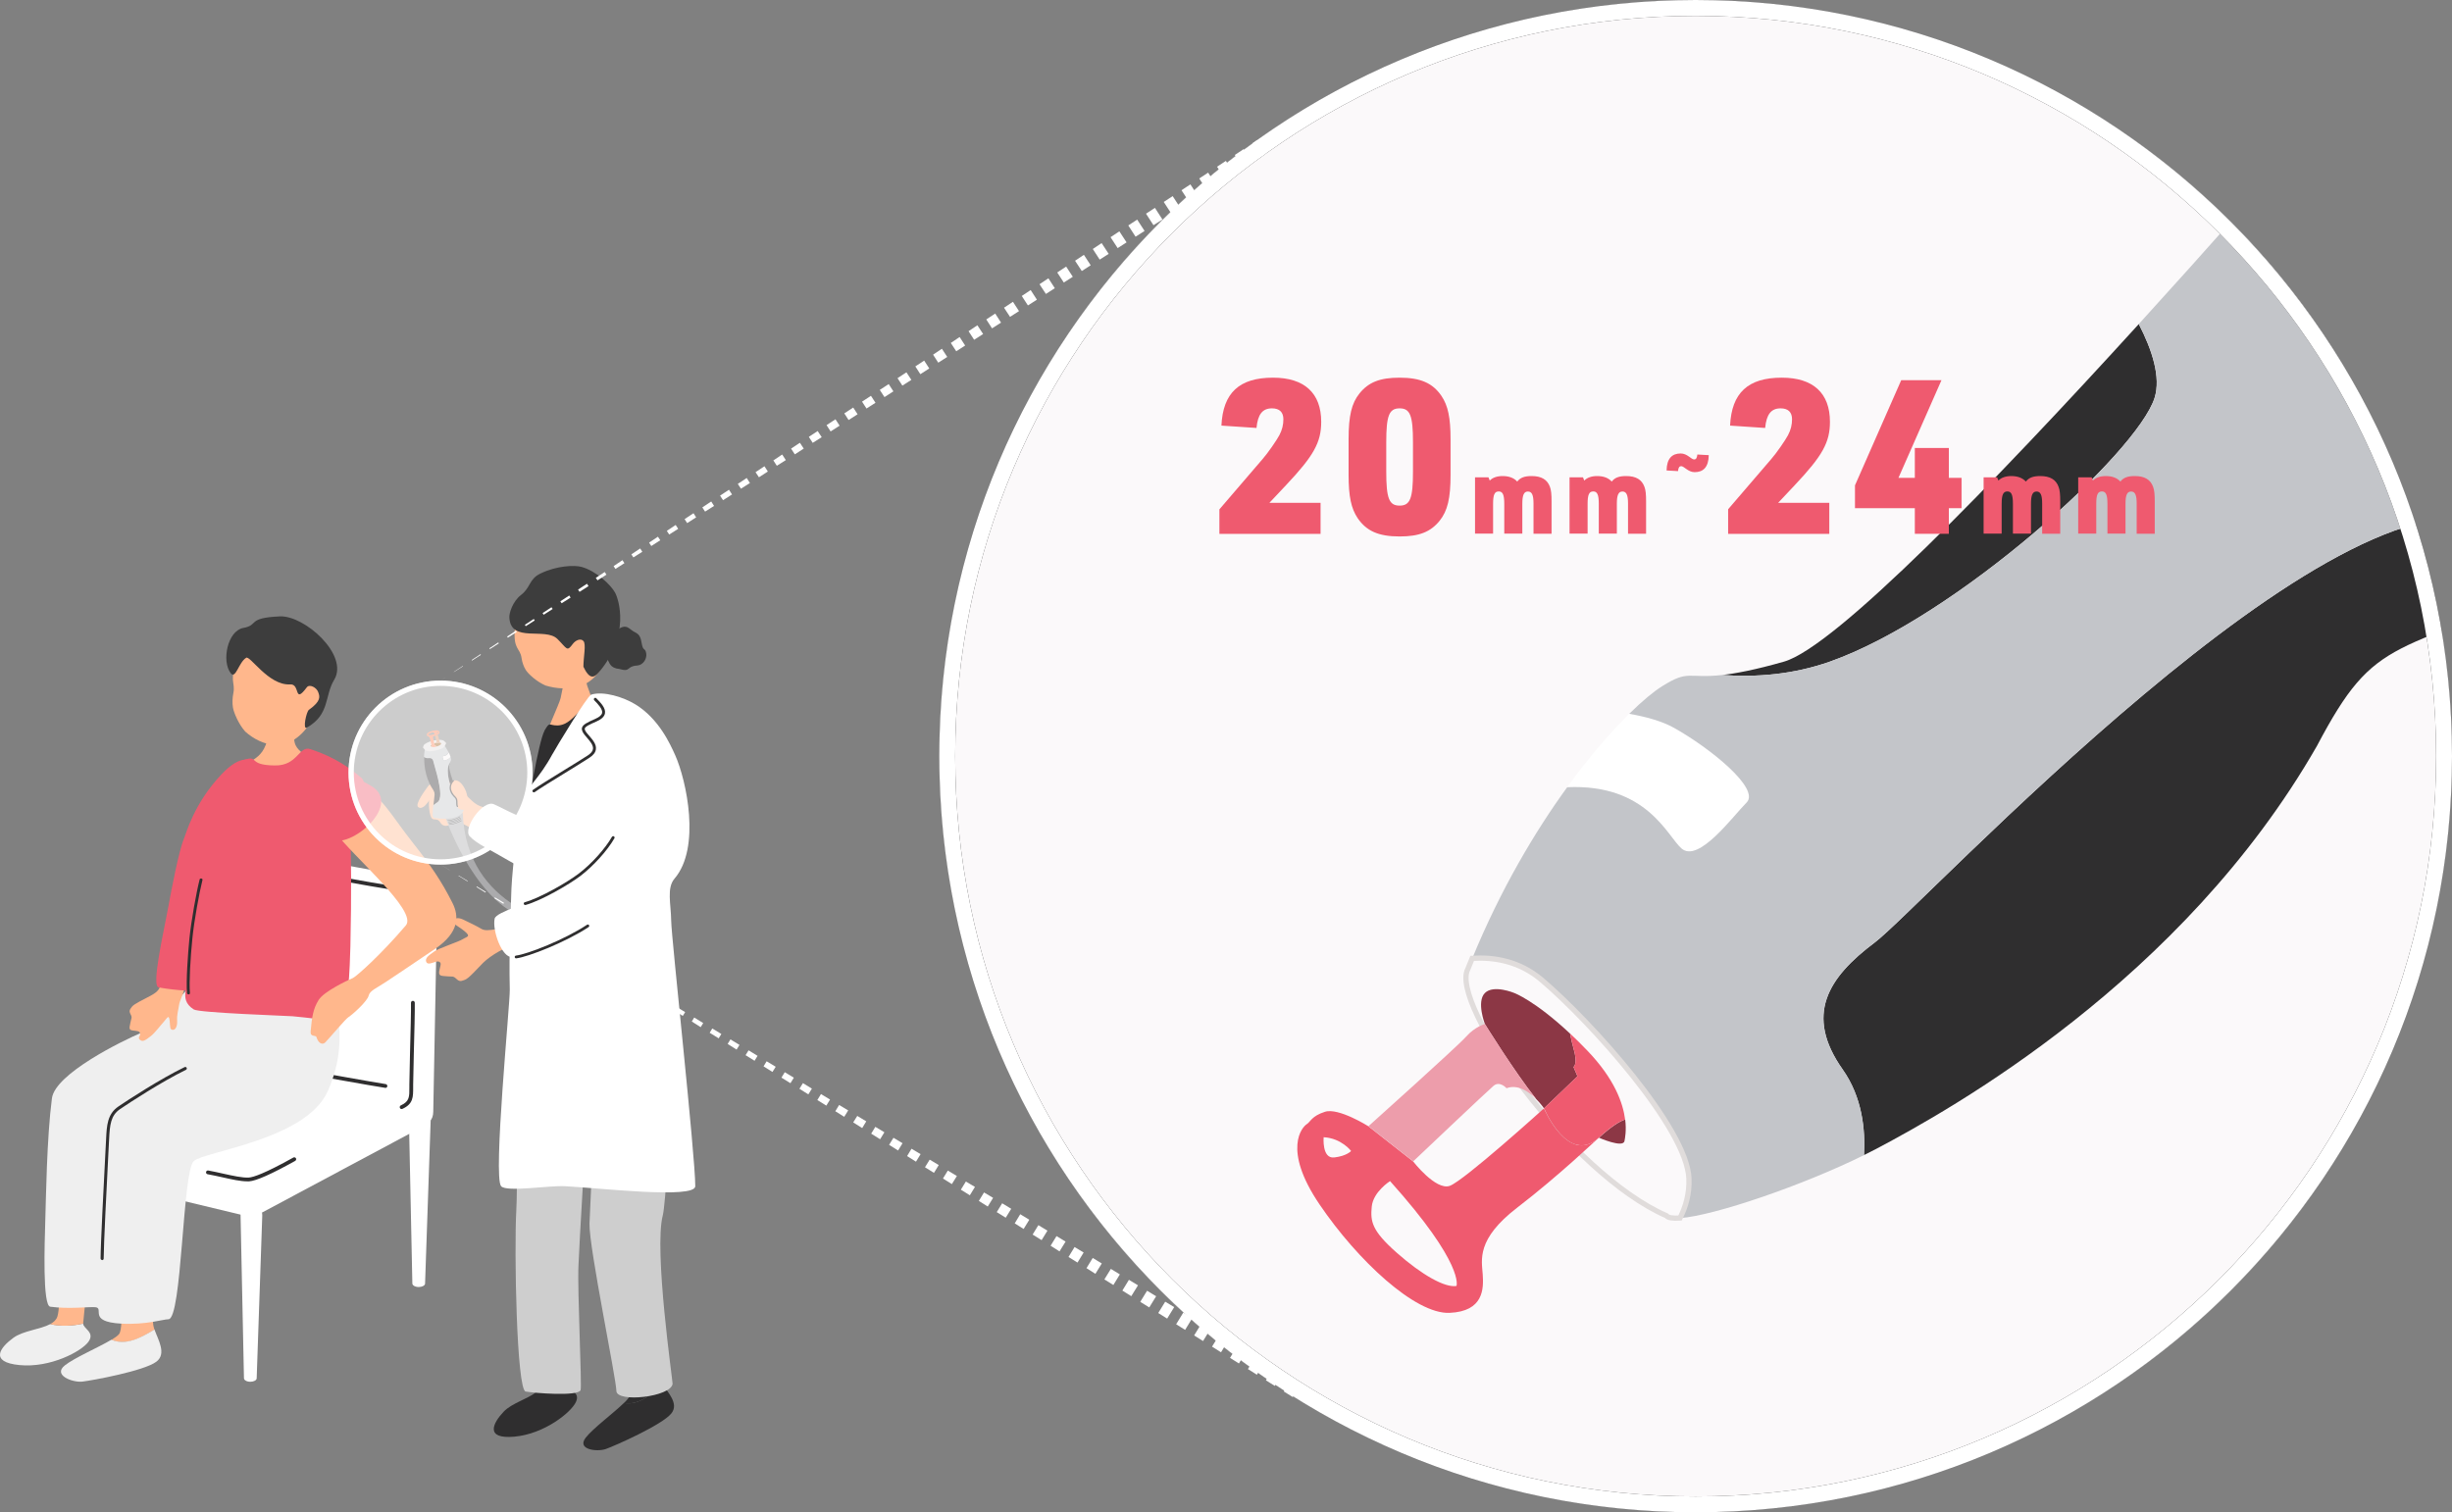 <?xml version="1.0" encoding="UTF-8"?>
<svg id="_レイヤー_2" data-name="レイヤー 2" xmlns="http://www.w3.org/2000/svg" xmlns:xlink="http://www.w3.org/1999/xlink" viewBox="0 0 302.73 186.76">
  <rect x="0" y="0" width="302.73" height="186.76" fill="#808080" stroke="none"/>
  <defs>
    <style>
      .cls-1, .cls-2 {
        fill: none;
      }

      .cls-3 {
        fill: #d99267;
      }

      .cls-4 {
        fill: #c3c5c9;
      }

      .cls-5 {
        fill: #fbf9fa;
      }

      .cls-6 {
        fill: #ffb78c;
      }

      .cls-7 {
        fill: #a36322;
      }

      .cls-8 {
        fill: #efefef;
      }

      .cls-9 {
        fill: #cecece;
      }

      .cls-10 {
        fill: #8c3745;
      }

      .cls-11 {
        fill: #3d3d3d;
      }

      .cls-12 {
        fill: #ff8053;
      }

      .cls-13 {
        fill: #fff;
      }

      .cls-14 {
        opacity: .6;
      }

      .cls-15 {
        fill: #ed9dab;
      }

      .cls-16 {
        fill: #2f2e2f;
      }

      .cls-17 {
        fill: #f7f3f2;
      }

      .cls-18 {
        clip-path: url(#clippath);
      }

      .cls-19 {
        fill: #ababad;
      }

      .cls-2 {
        stroke: #e0dcdb;
        stroke-miterlimit: 10;
        stroke-width: .65px;
      }

      .cls-20 {
        fill: #ef5a6f;
      }
    </style>
    <clipPath id="clippath">
      <circle class="cls-1" cx="209.35" cy="93.38" r="93.38"/>
    </clipPath>
  </defs>
  <g id="_デザイン" data-name="デザイン">
    <g>
      <circle class="cls-5" cx="209.35" cy="93.38" r="93.38"/>
      <g class="cls-18">
        <g>
          <path class="cls-16" d="M225.92,81.71c15.69-5.54,37.98-25.85,40.09-32.57.8-2.54-.29-5.91-1.95-9.12-17.85,19.61-37.47,39.89-43.81,41.69-3.57,1.02-5.95,1.46-7.64,1.65,4.21.3,8.77-.05,13.31-1.65Z"/>
          <path class="cls-13" d="M207.59,104.79c2.11,1.85,6.33-3.96,8.04-5.67,1.71-1.71-4.48-6.73-8.97-9.23-1.5-.84-3.51-1.38-5.52-1.73-2.23,2.2-4.89,5.25-7.67,9.07,9.83-.44,12.34,6.02,14.11,7.56Z"/>
          <path class="cls-16" d="M231.46,116.39c-5.8,4.35-8.7,8.97-3.96,15.69,2.41,3.41,2.81,7.43,2.63,10.57.55-.27,1.08-.54,1.59-.81,8.97-4.75,37.71-20.7,54.33-49.71,7.39-13.99,9.08-11.04,33.94-21.34-2.92-1.7-6.79-3.69-11.92-5.96-19.38-8.57-70.81,47.21-76.61,51.56Z"/>
          <path class="cls-4" d="M342.23,47.56c-2.11-5.01-19.12-47.47-44.97-45.23,0,0-15.75,18.52-33.2,37.69,1.66,3.21,2.75,6.58,1.95,9.12-2.11,6.73-24.4,27.03-40.09,32.57-4.54,1.6-9.11,1.95-13.31,1.65-4.23.47-4.09-.69-7.39,1.38-1.04.65-2.44,1.8-4.07,3.41,2.01.35,4.02.89,5.52,1.73,4.48,2.51,10.68,7.52,8.97,9.23-1.71,1.71-5.93,7.52-8.04,5.67-1.77-1.55-4.28-8.01-14.11-7.56-4.01,5.52-8.24,12.66-11.72,21.13,2.63-.17,5.8.31,8.56,2.65,6.07,5.14,17.93,18.33,18.2,24.53.08,1.87-.4,3.52-1.1,4.9,4.22-.3,15.15-4.04,22.71-7.78.18-3.14-.22-7.16-2.63-10.57-4.75-6.73-1.85-11.34,3.96-15.69,5.8-4.35,57.23-60.13,76.61-51.56,5.13,2.27,8.99,4.26,11.92,5.96,4.43-1.83,9.58-4.08,15.64-6.93,13.85-5.1,8.7-11.3,6.59-16.31Z"/>
          <path class="cls-2" d="M208.52,145.53c-.26-6.2-12.13-19.38-18.2-24.53-2.76-2.34-5.92-2.82-8.56-2.65-.18.44-.36.89-.54,1.33-2.24,4.22,12.53,25.19,24.53,30.46.21.26.8.34,1.67.28.7-1.38,1.18-3.02,1.1-4.9Z"/>
          <path class="cls-1" d="M186,134.39s-.83-.95-1.6-.3c-.77.65-9.92,9.33-9.92,9.33l8.95-2.16,7.21-4.39c-.31-.34-.63-.73-.97-1.15-.88-.88-2.25-1.86-3.66-1.33Z"/>
          <path class="cls-1" d="M163.42,140.45s-.24,2.67,1.31,2.5c1.54-.18,2.08-.8,2.08-.8,0,0-1.19-1.58-3.39-1.7Z"/>
          <path class="cls-1" d="M190.63,136.87s-.37-.55-.97-1.15c.34.43.67.82.97,1.15Z"/>
          <path class="cls-1" d="M174.47,143.42s2.79,3.62,4.52,3.03c1.72-.59,11.65-9.58,11.65-9.58l-7.21,4.39-8.95,2.16Z"/>
          <path class="cls-1" d="M169.36,149.01c-.18,1.84,0,2.97,3.09,5.7,3.09,2.73,5.94,4.34,7.37,4.1,0,0,1.07-2.61-8.2-12.95,0,0-2.08,1.31-2.26,3.15Z"/>
          <path class="cls-20" d="M190.63,136.87s-9.92,8.98-11.65,9.58c-1.72.59-4.52-3.03-4.52-3.03l-5.53-4.34s-3.68-2.32-5.35-1.78c-1.66.53-1.78,1.25-2.26,1.54-.48.3-3.09,3,1.6,9.91,4.69,6.91,11.82,13.56,16.04,13.38,4.22-.18,4.22-2.97,4.1-4.75-.12-1.78-.83-4.34,4.28-8.26,5.11-3.92,10.04-8.62,10.04-8.62-3.8,3.45-6.77-3.64-6.77-3.64ZM164.73,142.94c-1.54.18-1.31-2.5-1.31-2.5,2.2.12,3.39,1.7,3.39,1.7,0,0-.53.62-2.08.8ZM179.82,158.81c-1.43.24-4.28-1.37-7.37-4.1-3.09-2.73-3.27-3.86-3.09-5.7.18-1.84,2.26-3.15,2.26-3.15,9.27,10.34,8.2,12.95,8.2,12.95Z"/>
          <path class="cls-10" d="M200.56,140.92c.07-.36.26-1.29.09-2.67-.64.21-1.65.81-3.24,2.25,0,0,2.97,1.31,3.15.42Z"/>
          <path class="cls-10" d="M190.63,136.87l4.13-3.95-.49-1.15s.58-.33,0-2.3c-.17-.58-.31-1.22-.42-1.82-4.35-4.08-6.89-5.02-6.89-5.02,0,0-2.56-1.07-3.63,0-1.07,1.07,0,3.84,0,3.84,0,0,3.6,5.83,6.33,9.26.6.6.97,1.15.97,1.15Z"/>
          <path class="cls-15" d="M184.4,134.09c.77-.65,1.6.3,1.6.3,1.41-.53,2.78.45,3.66,1.33-2.73-3.43-6.33-9.26-6.33-9.26,0,0-1.22.32-2.33,1.57-1.11,1.25-12.05,11.05-12.05,11.05l5.53,4.34s9.15-8.68,9.92-9.33Z"/>
          <path class="cls-20" d="M193.85,127.64c.11.61.25,1.24.42,1.82.58,1.98,0,2.3,0,2.3l.49,1.15-4.13,3.95s2.97,7.09,6.77,3.64c1.58-1.44,2.59-2.04,3.24-2.25-.26-2.02-1.3-5-4.66-8.5-.75-.79-1.46-1.48-2.13-2.11Z"/>
        </g>
      </g>
      <g>
        <g>
          <path class="cls-6" d="M61.46,101.55c.55-1.06.11-1.43-1.86-1.89-1.05-.24-1.59-1.14-2.35-1.66-.99-.69-.59-1.42-1.57-1.46-.67-.03-1.8.3-2.28.89-.53.65-.54,2.32-.26,3.26.27.93.74.12,1.21.87.62.99,1.63-.07,2.18.01.97.15,2.1,1.09,3.65,1.86,1.09.54.4-.18,1.29-1.88Z"/>
          <path class="cls-13" d="M70.01,92.48c-1.38,3.09-2.69,7.35-4.22,8.48-.78.57-3.46-1.05-4.81-1.64-1.36-.59-3.86,2.99-3,3.94s2.53,1.66,5.03,3.14c3.17,1.88,4.82,1.22,6.96-.8,1.67-1.58,4.92-7.18,5.87-9.82,1.28-3.56-4.62-6-5.83-3.29Z"/>
        </g>
        <path class="cls-19" d="M55,100.98s3.34,9.73,9.24,12.15c5.9,2.42,5.3,1.04,5.3,1.04,0,0-12.01-1.8-12.4-13.77h-1.55l-.59.58Z"/>
        <g>
          <path class="cls-13" d="M31.69,170.21c0,.24-.36.43-.79.43h0c-.43,0-.78-.2-.78-.44l-.42-20.13c-.01-.71.59-1.3,1.35-1.3h0c.76,0,1.35.6,1.33,1.32l-.69,20.12Z"/>
          <path class="cls-13" d="M52.48,158.51c0,.24-.36.43-.79.43h0c-.43,0-.78-.2-.78-.44l-.42-20.13c-.01-.71.59-1.3,1.35-1.3h0c.76,0,1.35.6,1.33,1.32l-.69,20.12Z"/>
          <g>
            <path class="cls-13" d="M51.6,108.48l-18.78-3.42c-1.33-.24-2.42.67-2.42,2.02v25.17c0,.17.01.34.05.51-.46.04-.91.15-1.24.31l-21.93,10.68c-.65.32-.61.72.1.89l22.53,5.41c.71.17,1.81.03,2.45-.31l19.62-10.49c.97-.54,1.49-.93,1.51-1.94l.49-25.91c.03-1.35-1.04-2.66-2.38-2.9Z"/>
            <path class="cls-16" d="M30.52,145.89c-.82,0-1.91-.24-3.06-.5-.6-.13-1.21-.27-1.83-.38-.13-.02-.21-.14-.19-.27.02-.13.15-.21.27-.19.63.12,1.25.25,1.85.39,1.23.27,2.39.53,3.17.48.56-.04,1.96-.5,5.49-2.47.11-.06.25-.02.32.09.06.11.02.25-.09.32-2.9,1.62-4.81,2.47-5.69,2.53-.08,0-.16,0-.24,0Z"/>
            <path class="cls-16" d="M47.57,134.34s-.02,0-.03,0c-.98-.15-2.93-.49-4.82-.83-1.45-.26-2.84-.5-3.66-.64-.13-.02-.21-.14-.19-.27.02-.13.14-.22.27-.19.83.13,2.22.38,3.67.64,1.88.33,3.83.68,4.81.83.13.02.21.14.2.27-.02.12-.12.2-.24.2Z"/>
            <path class="cls-16" d="M49.58,136.96c-.09,0-.17-.05-.21-.14-.05-.12,0-.26.12-.31,1.07-.49,1.06-1.07,1.05-2.24v-.32c0-.57.04-2.08.08-3.83.07-2.55.14-5.44.12-6.28,0-.13.1-.24.23-.24.12-.01.24.1.24.23.02.86-.05,3.75-.12,6.31-.04,1.75-.08,3.25-.08,3.81v.32c0,1.2.02,2.06-1.33,2.67-.03.01-.06.02-.1.02Z"/>
            <path class="cls-16" d="M47.92,109.79s-.02,0-.03,0c-.98-.15-2.93-.49-4.82-.83-1.45-.26-2.84-.5-3.66-.64-.13-.02-.21-.14-.19-.27.02-.13.14-.22.27-.19.83.13,2.22.38,3.67.64,1.88.33,3.83.68,4.81.83.13.02.21.14.2.27-.02.12-.12.2-.24.2Z"/>
          </g>
        </g>
        <g>
          <g>
            <g>
              <path class="cls-6" d="M19.07,164.19c-.07-.21-.13-.4-.15-.58-.18-1.26-.2-6.9-.28-7.75,0,0-3.72-.78-3.87.43-.15,1.21.65,7.52-.07,8.46-.16.2-.5.45-.94.72,1.84.76,3.61-.24,5.32-1.26Z"/>
              <path class="cls-8" d="M19.07,164.19c-1.71,1.02-3.48,2.02-5.32,1.26-1.6.96-4.6,2.24-5.76,3.18-1.49,1.2.98,2.13,2.18,1.99s7.67-1.32,9.15-2.47c1.27-.98.2-2.7-.25-3.96Z"/>
            </g>
            <g>
              <path class="cls-8" d="M6.2,163.52c-1.22.66-3.33.81-4.53,1.68-1.63,1.17-3.05,3.01.74,3.38,3.8.37,7.66-1.69,8.51-2.88.84-1.17-.61-1.6-.66-2.24-1.35.3-2.77.37-4.07.06Z"/>
              <path class="cls-6" d="M10.71,156.28s-3.31-1.01-3.49-.35c-.18.66.35,5.06-.13,6.64-.13.42-.45.71-.89.95,1.3.31,2.72.24,4.07-.06,0-.01,0-.03,0-.04.02-.66.75-6.14.44-7.14Z"/>
            </g>
            <g>
              <path class="cls-8" d="M40.23,120.93c.11.2,3.62,6.4.21,13.88-2.72,5.97-15.22,7.37-16.52,8.58-1.4,1.31-1.44,19.55-3.13,19.53-.65,0-2.73.71-5.84.54-4.21-.23-1.97-1.95-3.21-2.03-.89-.06-3.2.26-5.54-.06-.96-.13-.69-7.87-.61-10.59.09-2.8.18-10.2.82-15.14.39-3.05,8.7-7.11,11.08-8.12,2.43-1.03,5.28-5.53,6.76-6.23,2.03-.96,15.98-.36,15.98-.36Z"/>
              <path class="cls-16" d="M12.61,155.6c-.1,0-.19-.08-.19-.19,0-1.66.4-9.33.59-13.01.04-.81.07-1.42.09-1.73.08-1.66.15-3.09,1.51-4.02,1.18-.81,5.21-3.43,8.19-4.87.09-.05.2,0,.25.09.04.09,0,.2-.09.25-2.95,1.43-6.97,4.05-8.14,4.85-1.15.79-1.26,1.93-1.35,3.73-.02.31-.05.93-.09,1.74-.19,3.68-.58,11.34-.58,12.99,0,.1-.08.19-.19.19Z"/>
            </g>
          </g>
          <g>
            <path class="cls-6" d="M32.85,88.5c.16,0,3.73.03,3.92.02.07.33-.84,2.26-.28,3.5.7,1.57,4.4,2.48,3.89,4.01-1.6,3.84-8.77,2.57-10.27.78-.54-3.41,1.68-2.2,2.69-4.8.68-1.74.04-3.3.05-3.52Z"/>
            <g>
              <path class="cls-6" d="M38.2,89.41c-1.22,1.89-2.92,2.72-4.27,2.6-1.35-.12-2.57-.71-3.65-1.66-.85-.96-1.42-2.37-1.52-2.97-.09-.54-.07-1.18.05-1.78.28-1.4-.6-1.45.55-4.21.35-.84.75-2.68,4.42-2.58,3.22.09,9.78,4.79,4.43,10.6Z"/>
              <path class="cls-11" d="M30.38,81.24c-.91.57-1.29,2.68-1.89,1.9-1.16-1.49-.4-5.23,1.54-5.59,1.99-.36.38-1.25,4.54-1.43,3.04-.13,8.54,4.78,6.69,7.83-1.22,2.02-.51,4.28-3.38,5.91-.54.3-.05-2,.26-2.2,1.53-1.09,1.35-1.64,1.14-2.2-.2-.56-1.07-1.02-1.4-.58-1.63,2.18-.77-.45-2.05-.36-2.69.17-5-3.69-5.46-3.28Z"/>
            </g>
          </g>
          <path class="cls-6" d="M22.77,122.06c-.22.97-.6,1.49-.68,2.16-.05.44-.27,1.06-.22,1.85.04.64-.2,1.15-.55,1.11-.35-.05-.29-.24-.37-1.08-.09-.93-.33-.34-.68.03-.32.34-1.19,1.49-1.65,1.82-.45.33-.95.82-1.32.48-.37-.34.05-.41,0-.77-.05-.36-.34-.32-.91-.4-.56-.07-.39-.39-.29-.96.1-.58.26-.59.03-1.03-.23-.44-.12-.56.15-.93.27-.37,1.39-.87,2.31-1.37.92-.5,1.23-.87,1.29-1.8.11-1.64.52-3.85.65-4.1.86.28,2.07-.1,2.89.21-.26.37-.42,3.76-.65,4.79Z"/>
          <path class="cls-20" d="M32.37,95.05c-1.17-1.68-2.74-1.83-4.99.54-3.43,3.6-4.41,7.37-4.66,7.96-.62,1.43-1.55,6.27-1.99,8.7-.54,2.95-2.05,9.48-1.16,9.68.7.16,4.58.71,5.21.19,1.09-.89,2.28-14.46,2.59-15.95.39-1.83,5.66-10.17,5-11.12Z"/>
          <g>
            <path class="cls-20" d="M24.69,106.1c.7-6.36,4.82-12.07,5.5-12.28,1.84-.57.32.67,3.69.71,2.94.07,2.98-2.51,4.47-2.01,3.19,1.06,4.87,2.38,6.27,3.54,1.41,1.17-2.9,5.06-1.36,8.3.09.18.15,6.22,0,12.53-.05,2.18-.27,8.74-1.29,9.04-.81.24-4.43-.33-5.87-.43-.81-.06-11.53-.42-12.18-.84-2.08-1.34-.4-3.09-.54-5.4-.32-5.47.41-5.1,1.3-13.17Z"/>
            <path class="cls-16" d="M23.27,122.79c-.09,0-.17-.05-.18-.13-.13-1.48.11-4.87.3-6.78.22-2.16.85-5.69,1.26-7.28.02-.08.11-.13.21-.11.09.02.16.09.14.17-.4,1.58-1.04,5.09-1.25,7.25-.24,2.36-.42,5.43-.3,6.74,0,.08-.07.15-.16.16,0,0,0,0,0,0Z"/>
          </g>
          <g>
            <path class="cls-6" d="M44.85,97.53c-3.97-1.09-4.7,3.47-3.4,5.3,1.98,2.79,10.17,9.67,8.66,11.45-3.08,3.62-6.11,6.31-6.54,6.5-.67.29-3.56,1.64-4.23,2.71-.67,1.07-.83,2.08-.99,3.91-.06.69.65.41.72.67.21.74.73,1.04,1.1.65.67-.7,2.46-2.85,2.83-3.09.65-.43,2.36-2.01,2.51-2.66.15-.65,1-.94,2.17-1.73.55-.37,3.44-2.29,6.05-4.07,2.96-2.01,2.98-4.01,2.12-5.69-1.37-2.72-2.69-4.63-4.83-7.34-2.9-3.67-3.96-6-6.18-6.61Z"/>
            <path class="cls-20" d="M40.07,96.89c.99-1.82,2.9-1.51,5.76.17,4.15,2.44-3.33,8.41-5.19,6.35-1.86-2.07-1.13-5.49-.57-6.52Z"/>
          </g>
        </g>
        <g>
          <path class="cls-6" d="M69.81,83.09c.15,0,2.14.14,2.33.12.08.32.32,1.5.51,1.89.19.39,1.9,5.7,3.05,6.27,3.14,2.28-11.14,2.7-8.95,1.44.46-2.08,2.3-5.83,2.47-6.61.13-.57.59-2.9.59-3.12Z"/>
          <g>
            <path class="cls-11" d="M76.49,82.62c1.43.41.81-.35,2.17-.43.74-.04,1.25-.85,1.12-1.53-.13-.68-.38-.25-.53-1.1-.15-.85-.27-1.2-.87-1.49-.6-.29-.88-.88-1.6-.61-.72.27-.65.72-1.03.92-.38.19-.94.26-.8,1.16.14.9-.34,1.42,0,1.83.33.41.27,1.13,1.55,1.25Z"/>
            <g>
              <path class="cls-6" d="M74.87,81.1c-.6,2-2,3.29-3.37,3.66-1.37.38-2.77.31-4.14-.1-1.15-.5-2.17-1.47-2.45-1.93-.26-.42-.45-.96-.52-1.49-.18-1.26-1.06-.99-.82-3.69.07-.82.85-4.7,4.49-5.9,3.2-1.06,8.07,5.27,6.82,9.45Z"/>
              <path class="cls-11" d="M62.89,76.3c-.06-.56.41-2.03,1.42-2.81,1.24-.95.97-1.96,2.41-2.66,2.01-.98,4.22-1.06,5.08-.82,1.84.51,3.63,2.25,4.13,3.16.5.91,1.85,5.29-1.97,9.83-.61.73-1.17.94-1.93-.66,0-1.23.36-2.79,0-3.18-.36-.4-1.01-.05-1.31.36-.75,1.02-.69.58-1.91-.62-1.49-1.46-5.73.54-5.92-2.6Z"/>
            </g>
          </g>
        </g>
        <g>
          <g>
            <path class="cls-16" d="M81.76,170.88c-.12-.18-.21-.35-.28-.51-.45-1.15-.34-4.27-.61-5.05,0,0-3.93.99-3.8,2.16.13,1.17,1.15,3.85.69,4.9-.1.23-.37.54-.73.89,1.9.3,3.35-1.04,4.73-2.38Z"/>
            <path class="cls-16" d="M81.76,170.88c-1.38,1.35-2.83,2.69-4.73,2.38-1.29,1.26-3.83,3.14-4.72,4.29-1.14,1.47,1.4,1.78,2.5,1.39,1.1-.39,6.93-2.97,8.07-4.38.98-1.21-.42-2.59-1.12-3.68Z"/>
          </g>
          <g>
            <path class="cls-16" d="M66.2,171.92c-1.04.84-3.03,1.37-4.01,2.41-1.34,1.41-2.37,3.42,1.32,3.09,3.68-.33,6.99-2.98,7.59-4.27.59-1.26-.87-1.41-1.03-2.01-1.23.52-2.57.85-3.87.78Z"/>
            <path class="cls-16" d="M69.83,163.96s-4,.33-4.06.99c-.06.66,1.27,4.3,1.1,5.9-.05.42-.3.76-.67,1.06,1.3.06,2.63-.26,3.87-.78,0-.01,0-.03-.01-.04-.1-.63.25-6.23-.22-7.13Z"/>
          </g>
          <path class="cls-9" d="M80.68,118.95c.12.17,3.01,5.76,2.54,12.81-.49,7.36-1.06,17.08-1.39,18.33-1.12,4.28,1.24,20.51,1.21,20.8-.17,1.62-6.92,2.38-6.94.88-.02-1.55-3.38-17.7-3.32-20.63.05-2.13.73-11.65-.07-11.63-.49,0-1.15,14.01-1.29,16.76-.15,3.09.45,14.96.26,15.41-.34.79-5.67.36-6.78.17s-1.44-17.32-1.15-22.52c.31-5.42-.58-29.3-.14-29.78.44-.47,17.07-.6,17.07-.6Z"/>
        </g>
        <path class="cls-16" d="M67.22,90.23c.71-1.19.49-.63,1.59-.64,1.27-.01,2.1-1.16,2.71-1.71,1.22-1.12,1.68-1.46,1.96-1.89s3.6.44,4.34,1.94c1.73,3.5,3.31,17.44,3.35,19.6.03,2.11-15.35,3.2-15.31.95.04-2.24-1.47-3.47-.87-7.54.13-.9,1.49-9.37,2.24-10.7Z"/>
        <path class="cls-6" d="M56.37,97.11c.15-.27-.14-.71-.88-.73-1.33-.05-2.34.3-2.62.69-.34.46-1.66,2.22-1.25,2.59.35.32.87-.12,1.1-.45.4-.58,1.93-2.18,2.34-2.13.41.06.97.64,1.32.03Z"/>
        <g>
          <path class="cls-13" d="M68.21,93.13c.37-.69,4.29-7.2,4.79-7.35,1.53-.47,4.02.33,5.45,1.21,2.87,1.76,4.27,4.84,4.91,6.27,1.4,3.14,3.18,11.43-.07,15.23-1.01,1.17-.45,3.12-.42,5.28.03,2.11,2.97,28.92,2.97,32.72,0,1.61-11.94.21-16.09,0-2.06-.1-7.2.76-7.88,0-1.02-1.14,1.11-22.51,1.07-24.3-.12-4.83.13-9.23.17-11.48s.51-7.82,1.72-12.31c.38-1.43,1.68-2.14,3.37-5.26Z"/>
          <path class="cls-16" d="M65.92,97.85c-.06,0-.11-.02-.15-.07-.06-.08-.04-.19.04-.24.6-.44,2.22-1.43,3.79-2.4,1.2-.74,2.34-1.43,2.97-1.85.39-.26.61-.52.64-.8.06-.46-.35-.94-.75-1.4-.09-.1-.17-.2-.25-.3-.22-.27-.43-.59-.36-.9.1-.41.64-.67,1.66-1.12.5-.22.78-.47.83-.73.08-.45-.46-1.04-.97-1.56-.07-.07-.07-.18,0-.25.07-.07.18-.07.25,0,.61.61,1.19,1.26,1.07,1.87-.07.39-.41.71-1.03.99-.87.38-1.4.63-1.46.88-.03.13.06.32.29.6.08.1.16.19.25.29.45.53.92,1.07.83,1.68-.05.38-.31.72-.8,1.04-.64.42-1.78,1.12-2.98,1.86-1.56.96-3.18,1.95-3.77,2.38-.03.02-.06.03-.1.03Z"/>
        </g>
        <g>
          <g>
            <path class="cls-6" d="M61.39,114.74c-1.13.17-1.58.21-2.01-.06-.43-.27-1.53-.8-2.2-1.12-.67-.31-1.11-.18-1.17.22-.06.4.54.55,1.36,1.23.82.68.26.65-.23.97-.49.32-3.06,1.15-3.57,1.55-.51.39-1.18.77-.93,1.28.25.51,1.17-.22,1.56-.05s.13.54.03,1.18c-.1.64.3.56.96.63.66.07.73-.09,1.14.3.41.39.58.31,1.07.13.49-.18,1.4-1.25,2.25-2.1.85-.85,2.99-2.18,4.05-2.14.07,0,1.67-.46,1.66-1.53-.52-1.54-3.79-.54-3.97-.51Z"/>
            <path class="cls-13" d="M75.76,100.55c-.27,1.28-.21,3.42-2.28,5.11-2.07,1.69-4.93,3.31-6.5,4.7-1.32,1.16-5.72,2.21-5.91,3.09-.31,1.45.91,4.89,2.17,4.73,1.26-.15,3.73-.45,6.39-1.64,3.37-1.5,7.45-4.07,8.81-5.92,1.36-1.85,5.15-4.67,4.83-7.01-.32-2.34-6.89-5.97-7.51-3.06Z"/>
          </g>
          <path class="cls-16" d="M64.84,111.76c-.08,0-.15-.05-.17-.13-.03-.09.03-.19.12-.21,1.91-.53,5.28-2.48,6.67-3.54,1.56-1.19,3.24-3.05,4.09-4.53.05-.08.15-.11.24-.07.08.05.11.15.07.24-.87,1.52-2.59,3.42-4.18,4.64-1.42,1.08-4.85,3.06-6.79,3.6-.02,0-.03,0-.05,0Z"/>
          <path class="cls-16" d="M63.7,118.35c-.08-.01-.14-.07-.15-.15-.01-.1.06-.18.15-.19,1.43-.17,6.03-1.98,8.78-3.81.08-.05.19-.03.24.05.05.08.03.19-.05.24-2.79,1.85-7.47,3.69-8.93,3.86-.02,0-.03,0-.05,0Z"/>
        </g>
        <path class="cls-16" d="M55.25,101.3s.17.03.71-.12.83-.36.83-.36l.02.05s-.28.2-.83.36-.71.12-.71.12l-.02-.05Z"/>
        <path class="cls-16" d="M55.32,101.46s.17.03.71-.12.83-.36.83-.36l.02.05s-.28.2-.83.36-.71.12-.71.12l-.02-.05Z"/>
        <path class="cls-16" d="M55.38,101.62s.17.03.71-.12.83-.36.83-.36l.02.05s-.28.2-.83.36-.71.12-.71.12l-.02-.05Z"/>
        <path class="cls-16" d="M55.44,101.79s.17.03.71-.12c.54-.16.83-.36.83-.36l.02.05s-.28.2-.83.36-.71.12-.71.12l-.02-.05Z"/>
        <g>
          <path class="cls-16" d="M55.31,94.8c-.13.87.27,2.41.53,2.68.1.1.28.13.47.13-.47-1.32-.94-2.73-.86-3.07.04-.19.08-.31.11-.4-.12.19-.21.41-.25.66Z"/>
          <path class="cls-17" d="M54.69,93.37c-.14.05.03.39.07.52.04.12.42-.04.65-.19.08-.05.15-.13.22-.21-.05-.16-.12-.36-.23-.58-.22.47-.59.43-.7.47Z"/>
          <path class="cls-16" d="M53.56,94.2c-.06-.38-.2-.63-.63-.57-.22.03-.42-.05-.56-.14,0,.03,0,.06,0,.09,0,.54.03,2.27.98,3.76.47.69.29.7.16,2.11.15-.09.34-.23.57-.41.88-.69-.45-4.47-.51-4.85Z"/>
          <path class="cls-4" d="M54.03,101.07c.29.03,2.69.28,3.22-.98,0,0-.48-1.19-.94-2.48-.19,0-.37-.03-.47-.13-.26-.26-.66-1.81-.53-2.68.04-.25.13-.47.25-.66.08-.21.13-.17.12-.38,0-.06-.02-.16-.06-.27-.07.08-.14.17-.22.21-.23.15-.61.31-.65.19-.04-.12-.2-.46-.07-.52.12-.04.48,0,.7-.47-.16-.32-.39-.7-.7-1.07-.06.13-.16.26-.34.33-.39.16-1.3.38-1.59.24-.09-.04-.15-.11-.2-.17-.09.2-.19.81-.2,1.25.14.09.34.17.56.14.43-.06.57.19.63.57s1.39,4.16.51,4.85c-.23.18-.42.31-.57.41-.02.25-.05.55-.06.9-.1.77.31.69.6.71Z"/>
          <path class="cls-2" d="M52.77,92.41c.3.14,1.2-.09,1.59-.24.18-.07.28-.21.34-.33-.02-.02-.03-.04-.05-.06-.14-.21-1.48-.04-2.03.39-.02,0-.04.03-.05.07.05.07.11.13.2.17Z"/>
          <path class="cls-1" d="M53.84,91.63s.06-.02.05-.07c-.01-.05-.19-.69-.19-.69l-.12.47.03.44s.05-.01.08-.02c.06-.02.14-.06.15-.14Z"/>
          <path class="cls-1" d="M54.12,90.43s-.12-.08-.15,0c-.03.08-.01.12-.01.12,0,0,.1-.02.16-.12Z"/>
          <path class="cls-1" d="M53.61,91.79s.04,0,.08-.02c-.03,0-.05.01-.08.02Z"/>
          <path class="cls-1" d="M53.71,90.87s-.24.04-.25.14c-.01.1.16.78.16.78l-.03-.44.12-.47Z"/>
          <path class="cls-1" d="M53.57,90.5c-.08-.05-.14-.07-.34,0-.2.08-.35.17-.37.24,0,0,.1.11.81-.06,0,0,0-.13-.09-.18Z"/>
          <path class="cls-12" d="M53.61,91.79s-.17-.69-.16-.78c.01-.1.25-.14.25-.14l.34-.15s.2-.11.22-.21c.02-.09-.01-.11-.02-.14,0-.03-.06-.22-.5-.17-.44.05-.93.22-1.02.42s.03.27.12.31c.09.04.22.07.28.4.06.34.15.68.15.68-.07-.26.34-.23.34-.23ZM53.97,90.43c.03-.08.15,0,.15,0-.06.1-.16.12-.16.12,0,0-.02-.04.01-.12ZM52.86,90.74c.02-.07.17-.17.37-.24.2-.08.26-.06.34,0,.08.05.09.18.09.18-.71.18-.81.06-.81.06Z"/>
          <path class="cls-7" d="M53.18,92.15s.05.04.12.07c0-.04,0-.1-.03-.21,0,0-.13.11-.1.14Z"/>
          <path class="cls-7" d="M53.61,91.79l.08.29h.07s0,.04.11.06c.03,0,.06.02.1.03.3-.1.4-.2.4-.2,0,0,.11-.09.09-.17-.02-.08-.18-.09-.18-.09,0,0-.36.02-.59.07-.04.01-.08.02-.08.02Z"/>
          <path class="cls-3" d="M53.9,91.57c.01.05-.05.07-.05.07-.01.08-.09.12-.15.14.23-.04.59-.07.59-.07,0,0,.02-.06-.02-.15-.03-.08-.22-.84-.22-.84l-.34.15s.18.64.19.69Z"/>
          <path class="cls-12" d="M53.96,92.17s-.06-.02-.1-.03c-.11-.02-.11-.06-.11-.06h-.07s-.08-.3-.08-.3c0,0-.4-.04-.34.23.03.11.03.17.03.21.1.04.27.06.51,0,.06-.02.11-.03.15-.05Z"/>
        </g>
        <g>
          <path class="cls-6" d="M57.56,97.8c-.27-.69-.7-1.3-1.19-1.42-.28-.07-.82.09-.77.82.05.72.2.76.63,1.29.43.53.12.73.27,1.17.1.29.64.47,1.14.24.39-.17.03-1.82-.08-2.09Z"/>
          <path class="cls-16" d="M56.45,99.66s-.03-.02-.04-.03c-.09-.14-.09-.32-.09-.49,0-.21,0-.43-.15-.6-.2-.17-.67-.65-.66-1.29,0-.36.21-.75.41-.89.03-.02.08-.02.11.02.02.03.02.08-.02.11-.14.1-.34.44-.34.76,0,.4.23.84.61,1.18.21.22.2.48.2.71,0,.16,0,.31.06.41.02.04.01.08-.02.1-.02.01-.04.02-.07,0Z"/>
        </g>
      </g>
      <circle class="cls-1" cx="209.35" cy="93.38" r="93.38"/>
      <path class="cls-16" d="M209.35,1.96c50.41,0,91.42,41.01,91.42,91.42s-41.01,91.42-91.42,91.42-91.42-41.01-91.42-91.42S158.94,1.96,209.35,1.96M209.35,0c-51.57,0-93.38,41.81-93.38,93.38s41.81,93.38,93.38,93.38,93.38-41.81,93.38-93.38S260.92,0,209.35,0h0Z"/>
      <g class="cls-14">
        <circle class="cls-13" cx="54.39" cy="95.41" r="11.36"/>
      </g>
      <path class="cls-13" d="M54.39,84.7c5.9,0,10.71,4.8,10.71,10.71s-4.8,10.71-10.71,10.71-10.71-4.8-10.71-10.71,4.8-10.71,10.71-10.71M54.39,84.05c-6.27,0-11.36,5.09-11.36,11.36s5.09,11.36,11.36,11.36,11.36-5.09,11.36-11.36-5.09-11.36-11.36-11.36h0Z"/>
      <g>
        <polygon class="cls-13" points="54.39 84.05 54.94 83.69 54.94 83.7 54.39 84.05"/>
        <polygon class="cls-13" points="56.03 82.97 57.13 82.24 57.16 82.28 56.05 82.99 56.03 82.97"/>
        <polygon class="cls-13" points="58.23 81.51 59.32 80.79 59.37 80.87 58.27 81.58 58.23 81.51"/>
        <polygon class="cls-13" points="60.42 80.06 61.51 79.34 61.59 79.45 60.48 80.16 60.42 80.06"/>
        <polygon class="cls-13" points="62.61 78.61 63.7 77.89 63.8 78.04 62.7 78.75 62.61 78.61"/>
        <polygon class="cls-13" points="64.8 77.16 65.9 76.44 66.02 76.62 64.91 77.33 64.8 77.16"/>
        <polygon class="cls-13" points="66.99 75.71 68.09 74.99 68.23 75.21 67.12 75.92 66.99 75.71"/>
        <polygon class="cls-13" points="69.18 74.26 70.28 73.54 70.45 73.8 69.34 74.5 69.18 74.26"/>
        <polygon class="cls-13" points="71.37 72.81 72.47 72.09 72.66 72.38 71.55 73.09 71.37 72.81"/>
        <polygon class="cls-13" points="73.56 71.36 74.66 70.64 74.87 70.97 73.77 71.67 73.56 71.36"/>
        <polygon class="cls-13" points="75.76 69.91 76.85 69.18 77.09 69.55 75.98 70.26 75.76 69.91"/>
        <polygon class="cls-13" points="77.95 68.46 79.04 67.73 79.3 68.14 78.2 68.84 77.95 68.46"/>
        <polygon class="cls-13" points="80.14 67.01 81.23 66.28 81.52 66.72 80.41 67.43 80.14 67.01"/>
        <polygon class="cls-13" points="82.33 65.56 83.42 64.83 83.73 65.31 82.62 66.01 82.33 65.56"/>
        <polygon class="cls-13" points="84.52 64.11 85.62 63.38 85.95 63.89 84.84 64.6 84.52 64.11"/>
        <polygon class="cls-13" points="86.71 62.66 87.81 61.93 88.16 62.48 87.05 63.18 86.71 62.66"/>
        <polygon class="cls-13" points="88.9 61.21 90 60.48 90.38 61.06 89.27 61.77 88.9 61.21"/>
        <polygon class="cls-13" points="91.09 59.76 92.19 59.03 92.59 59.65 91.48 60.35 91.09 59.76"/>
        <polygon class="cls-13" points="93.28 58.31 94.38 57.58 94.8 58.23 93.7 58.94 93.28 58.31"/>
        <polygon class="cls-13" points="95.48 56.86 96.57 56.13 97.02 56.82 95.91 57.52 95.48 56.86"/>
        <polygon class="cls-13" points="97.67 55.4 98.76 54.68 99.23 55.4 98.13 56.11 97.67 55.4"/>
        <polygon class="cls-13" points="99.86 53.95 100.95 53.23 101.45 53.99 100.34 54.69 99.86 53.95"/>
        <polygon class="cls-13" points="102.05 52.5 103.15 51.78 103.66 52.57 102.55 53.28 102.05 52.5"/>
        <polygon class="cls-13" points="104.24 51.05 105.34 50.33 105.88 51.16 104.77 51.87 104.24 51.05"/>
        <polygon class="cls-13" points="106.43 49.6 107.53 48.88 108.09 49.74 106.98 50.45 106.43 49.6"/>
        <polygon class="cls-13" points="108.62 48.15 109.72 47.43 110.3 48.33 109.2 49.04 108.62 48.15"/>
        <polygon class="cls-13" points="110.81 46.7 111.91 45.98 112.52 46.91 111.41 47.62 110.81 46.7"/>
        <polygon class="cls-13" points="113.01 45.25 114.1 44.53 114.73 45.5 113.63 46.21 113.01 45.25"/>
        <polygon class="cls-13" points="115.2 43.8 116.29 43.07 116.95 44.08 115.84 44.79 115.2 43.8"/>
        <polygon class="cls-13" points="117.39 42.35 118.48 41.62 119.16 42.67 118.06 43.38 117.39 42.35"/>
        <polygon class="cls-13" points="119.58 40.9 120.67 40.17 121.38 41.25 120.27 41.96 119.58 40.9"/>
        <polygon class="cls-13" points="121.77 39.45 122.87 38.72 123.59 39.84 122.48 40.55 121.77 39.45"/>
        <polygon class="cls-13" points="123.96 38 125.06 37.27 125.81 38.42 124.7 39.13 123.96 38"/>
        <polygon class="cls-13" points="126.15 36.55 127.25 35.82 128.02 37.01 126.91 37.72 126.15 36.55"/>
        <polygon class="cls-13" points="128.34 35.1 129.44 34.37 130.23 35.59 129.13 36.3 128.34 35.1"/>
        <polygon class="cls-13" points="130.53 33.65 131.63 32.92 132.45 34.18 131.34 34.89 130.53 33.65"/>
        <polygon class="cls-13" points="132.73 32.2 133.82 31.47 134.66 32.76 133.56 33.47 132.73 32.2"/>
        <polygon class="cls-13" points="134.92 30.75 136.01 30.02 136.88 31.35 135.77 32.06 134.92 30.75"/>
        <polygon class="cls-13" points="137.11 29.29 138.2 28.57 139.09 29.93 137.99 30.64 137.11 29.29"/>
        <polygon class="cls-13" points="139.3 27.84 140.4 27.12 141.31 28.52 140.2 29.23 139.3 27.84"/>
        <polygon class="cls-13" points="141.49 26.39 142.59 25.67 143.52 27.11 142.41 27.81 141.49 26.39"/>
        <polygon class="cls-13" points="143.68 24.94 144.78 24.22 145.74 25.69 144.63 26.4 143.68 24.94"/>
        <polygon class="cls-13" points="145.87 23.49 146.97 22.77 147.95 24.28 146.84 24.98 145.87 23.49"/>
        <polygon class="cls-13" points="148.06 22.04 149.16 21.32 150.16 22.86 149.06 23.57 148.06 22.04"/>
        <polygon class="cls-13" points="150.26 20.59 151.35 19.87 152.38 21.45 151.27 22.15 150.26 20.59"/>
        <polygon class="cls-13" points="152.45 19.14 153.54 18.42 154.59 20.03 153.49 20.74 152.45 19.14"/>
        <polygon class="cls-13" points="154.64 17.69 155.18 17.33 156.25 18.97 155.7 19.32 154.64 17.69"/>
      </g>
      <g>
        <polygon class="cls-13" points="54.39 106.77 55.51 107.45 55.5 107.46 54.39 106.77"/>
        <polygon class="cls-13" points="56.63 108.12 57.75 108.8 57.72 108.85 56.61 108.16 56.63 108.12"/>
        <polygon class="cls-13" points="58.87 109.47 59.99 110.15 59.93 110.23 58.82 109.54 58.87 109.47"/>
        <polygon class="cls-13" points="61.1 110.82 62.22 111.49 62.15 111.62 61.04 110.93 61.1 110.82"/>
        <polygon class="cls-13" points="63.34 112.17 64.46 112.84 64.36 113 63.25 112.31 63.34 112.17"/>
        <polygon class="cls-13" points="65.58 113.52 66.7 114.19 66.58 114.39 65.47 113.69 65.58 113.52"/>
        <polygon class="cls-13" points="67.81 114.87 68.93 115.54 68.79 115.77 67.68 115.08 67.81 114.87"/>
        <polygon class="cls-13" points="70.05 116.22 71.17 116.89 71.01 117.16 69.9 116.46 70.05 116.22"/>
        <polygon class="cls-13" points="72.29 117.57 73.41 118.24 73.22 118.54 72.11 117.85 72.29 117.57"/>
        <polygon class="cls-13" points="74.52 118.92 75.64 119.59 75.44 119.92 74.33 119.23 74.52 118.92"/>
        <polygon class="cls-13" points="76.76 120.27 77.88 120.94 77.65 121.31 76.54 120.62 76.76 120.27"/>
        <polygon class="cls-13" points="79 121.62 80.11 122.29 79.87 122.69 78.76 122 79 121.62"/>
        <polygon class="cls-13" points="81.23 122.97 82.35 123.64 82.08 124.08 80.97 123.39 81.23 122.97"/>
        <polygon class="cls-13" points="83.47 124.31 84.59 124.99 84.3 125.46 83.19 124.77 83.47 124.31"/>
        <polygon class="cls-13" points="85.71 125.66 86.82 126.34 86.51 126.85 85.41 126.15 85.71 125.66"/>
        <polygon class="cls-13" points="87.94 127.01 89.06 127.69 88.73 128.23 87.62 127.54 87.94 127.01"/>
        <polygon class="cls-13" points="90.18 128.36 91.3 129.04 90.94 129.62 89.84 128.92 90.18 128.36"/>
        <polygon class="cls-13" points="92.42 129.71 93.53 130.39 93.16 131 92.05 130.31 92.42 129.71"/>
        <polygon class="cls-13" points="94.65 131.06 95.77 131.74 95.37 132.38 94.27 131.69 94.65 131.06"/>
        <polygon class="cls-13" points="96.89 132.41 98.01 133.09 97.59 133.77 96.48 133.08 96.89 132.41"/>
        <polygon class="cls-13" points="99.13 133.76 100.24 134.44 99.8 135.15 98.7 134.46 99.13 133.76"/>
        <polygon class="cls-13" points="101.36 135.11 102.48 135.79 102.02 136.54 100.91 135.85 101.36 135.11"/>
        <polygon class="cls-13" points="103.6 136.46 104.72 137.13 104.23 137.92 103.13 137.23 103.6 136.46"/>
        <polygon class="cls-13" points="105.84 137.81 106.95 138.48 106.45 139.31 105.34 138.61 105.84 137.81"/>
        <polygon class="cls-13" points="108.07 139.16 109.19 139.83 108.66 140.69 107.56 140 108.07 139.16"/>
        <polygon class="cls-13" points="110.31 140.51 111.43 141.18 110.88 142.08 109.77 141.38 110.31 140.51"/>
        <polygon class="cls-13" points="112.54 141.86 113.66 142.53 113.09 143.46 111.99 142.77 112.54 141.86"/>
        <polygon class="cls-13" points="114.78 143.21 115.9 143.88 115.31 144.84 114.2 144.15 114.78 143.21"/>
        <polygon class="cls-13" points="117.02 144.56 118.14 145.23 117.52 146.23 116.42 145.54 117.02 144.56"/>
        <polygon class="cls-13" points="119.25 145.91 120.37 146.58 119.74 147.61 118.63 146.92 119.25 145.91"/>
        <polygon class="cls-13" points="121.49 147.26 122.61 147.93 121.95 149 120.85 148.31 121.49 147.26"/>
        <polygon class="cls-13" points="123.73 148.6 124.85 149.28 124.17 150.38 123.06 149.69 123.73 148.6"/>
        <polygon class="cls-13" points="125.96 149.95 127.08 150.63 126.38 151.77 125.28 151.08 125.96 149.95"/>
        <polygon class="cls-13" points="128.2 151.3 129.32 151.98 128.6 153.15 127.49 152.46 128.2 151.3"/>
        <polygon class="cls-13" points="130.44 152.65 131.56 153.33 130.81 154.54 129.71 153.84 130.44 152.65"/>
        <polygon class="cls-13" points="132.67 154 133.79 154.68 133.03 155.92 131.92 155.23 132.67 154"/>
        <polygon class="cls-13" points="134.91 155.35 136.03 156.03 135.24 157.31 134.14 156.61 134.91 155.35"/>
        <polygon class="cls-13" points="137.15 156.7 138.26 157.38 137.46 158.69 136.35 158 137.15 156.7"/>
        <polygon class="cls-13" points="139.38 158.05 140.5 158.73 139.67 160.07 138.57 159.38 139.38 158.05"/>
        <polygon class="cls-13" points="141.62 159.4 142.74 160.08 141.89 161.46 140.78 160.77 141.62 159.4"/>
        <polygon class="cls-13" points="143.86 160.75 144.97 161.42 144.1 162.84 143 162.15 143.86 160.75"/>
        <polygon class="cls-13" points="146.09 162.1 147.21 162.77 146.32 164.23 145.21 163.54 146.09 162.1"/>
        <polygon class="cls-13" points="148.33 163.45 149.45 164.12 148.53 165.61 147.43 164.92 148.33 163.45"/>
        <polygon class="cls-13" points="150.57 164.8 151.68 165.47 150.75 167 149.64 166.3 150.57 164.8"/>
        <polygon class="cls-13" points="152.8 166.15 153.92 166.82 152.96 168.38 151.86 167.69 152.8 166.15"/>
        <polygon class="cls-13" points="155.04 167.5 156.16 168.17 155.18 169.77 154.07 169.07 155.04 167.5"/>
        <polygon class="cls-13" points="157.28 168.85 158.39 169.52 157.39 171.15 156.29 170.46 157.28 168.85"/>
        <polygon class="cls-13" points="159.51 170.2 160.63 170.87 159.61 172.53 158.5 171.84 159.51 170.2"/>
      </g>
      <g>
        <path class="cls-20" d="M150.56,62.89l5.34-6.22c.61-.69,1.73-2.31,2.05-2.92.35-.66.5-1.3.5-1.97,0-.88-.48-1.35-1.41-1.35-1.17,0-1.75.74-1.91,2.42l-4.33-.29c.19-4.04,2.2-5.92,6.37-5.92,3.88,0,5.95,1.91,5.95,5.45,0,2.55-.93,4.2-4.33,7.81l-2.07,2.2h6.32v3.83h-12.49v-3.03Z"/>
        <path class="cls-20" d="M166.5,54.26c0-2.92.37-4.46,1.35-5.68,1.12-1.38,2.52-1.94,4.94-1.94,2.58,0,4.09.66,5.18,2.26.8,1.19,1.12,2.66,1.12,5.37v4.36c0,2.92-.37,4.46-1.35,5.68-1.12,1.38-2.52,1.94-4.94,1.94-2.58,0-4.09-.66-5.18-2.26-.8-1.2-1.12-2.66-1.12-5.37v-4.36ZM174.45,54.63c0-3.32-.35-4.2-1.65-4.2s-1.65.88-1.65,4.2v3.61c0,3.32.35,4.2,1.65,4.2s1.65-.88,1.65-4.2v-3.61Z"/>
        <path class="cls-20" d="M182.1,58.95h1.67l.16.4c.33-.36.9-.56,1.58-.56.8,0,1.4.23,1.81.68.37-.48.89-.68,1.78-.68,1.21,0,1.94.44,2.26,1.34.15.39.2.92.2,1.81v3.97h-2.23v-3.73c0-1.06-.2-1.48-.69-1.48s-.69.43-.69,1.51v3.69h-2.23v-3.68c0-1.12-.19-1.53-.68-1.53-.52,0-.7.4-.7,1.54v3.67h-2.23v-6.96Z"/>
        <path class="cls-20" d="M193.77,58.95h1.67l.16.4c.33-.36.9-.56,1.58-.56.8,0,1.4.23,1.81.68.37-.48.89-.68,1.78-.68,1.21,0,1.94.44,2.26,1.34.15.39.2.92.2,1.81v3.97h-2.23v-3.73c0-1.06-.2-1.48-.69-1.48s-.69.43-.69,1.51v3.69h-2.23v-3.68c0-1.12-.19-1.53-.68-1.53-.52,0-.7.4-.7,1.54v3.67h-2.23v-6.96Z"/>
        <path class="cls-20" d="M207.57,57.57c-.21,0-.35.13-.4.61l-1.41-.08c.03-1.5.69-2.1,1.75-2.1.8,0,1.3.74,1.65.74.21,0,.35-.13.4-.61l1.41.08c-.03,1.5-.69,2.1-1.75,2.1-.8,0-1.3-.74-1.65-.74Z"/>
        <path class="cls-20" d="M213.36,62.89l5.34-6.22c.61-.69,1.73-2.31,2.05-2.92.35-.66.5-1.3.5-1.97,0-.88-.48-1.35-1.41-1.35-1.17,0-1.75.74-1.91,2.42l-4.33-.29c.19-4.04,2.21-5.92,6.38-5.92,3.88,0,5.95,1.91,5.95,5.45,0,2.55-.93,4.2-4.33,7.81l-2.07,2.2h6.32v3.83h-12.49v-3.03Z"/>
        <path class="cls-20" d="M236.4,62.76h-7.38v-2.82l5.71-12.99h4.97l-5.31,12.06h2.02v-3.69h4.2v3.69h1.57v3.75h-1.57v3.16h-4.2v-3.16Z"/>
        <path class="cls-20" d="M244.9,58.95h1.67l.16.4c.33-.36.9-.56,1.58-.56.8,0,1.39.23,1.81.68.37-.48.89-.68,1.78-.68,1.21,0,1.94.44,2.26,1.34.15.39.2.92.2,1.81v3.97h-2.23v-3.73c0-1.06-.2-1.48-.69-1.48s-.69.43-.69,1.51v3.69h-2.23v-3.68c0-1.12-.19-1.53-.68-1.53-.52,0-.71.4-.71,1.54v3.67h-2.23v-6.96Z"/>
        <path class="cls-20" d="M256.57,58.95h1.67l.16.4c.33-.36.9-.56,1.58-.56.8,0,1.4.23,1.81.68.37-.48.89-.68,1.78-.68,1.21,0,1.94.44,2.26,1.34.15.39.2.92.2,1.81v3.97h-2.23v-3.73c0-1.06-.2-1.48-.69-1.48s-.69.43-.69,1.51v3.69h-2.23v-3.68c0-1.12-.19-1.53-.68-1.53-.52,0-.7.4-.7,1.54v3.67h-2.23v-6.96Z"/>
      </g>
      <path class="cls-13" d="M209.35,1.96c50.41,0,91.42,41.01,91.42,91.42s-41.01,91.42-91.42,91.42-91.42-41.01-91.42-91.42S158.94,1.96,209.35,1.96M209.35,0c-51.57,0-93.38,41.81-93.38,93.38s41.81,93.38,93.38,93.38,93.38-41.81,93.38-93.38S260.92,0,209.35,0h0Z"/>
    </g>
  </g>
</svg>